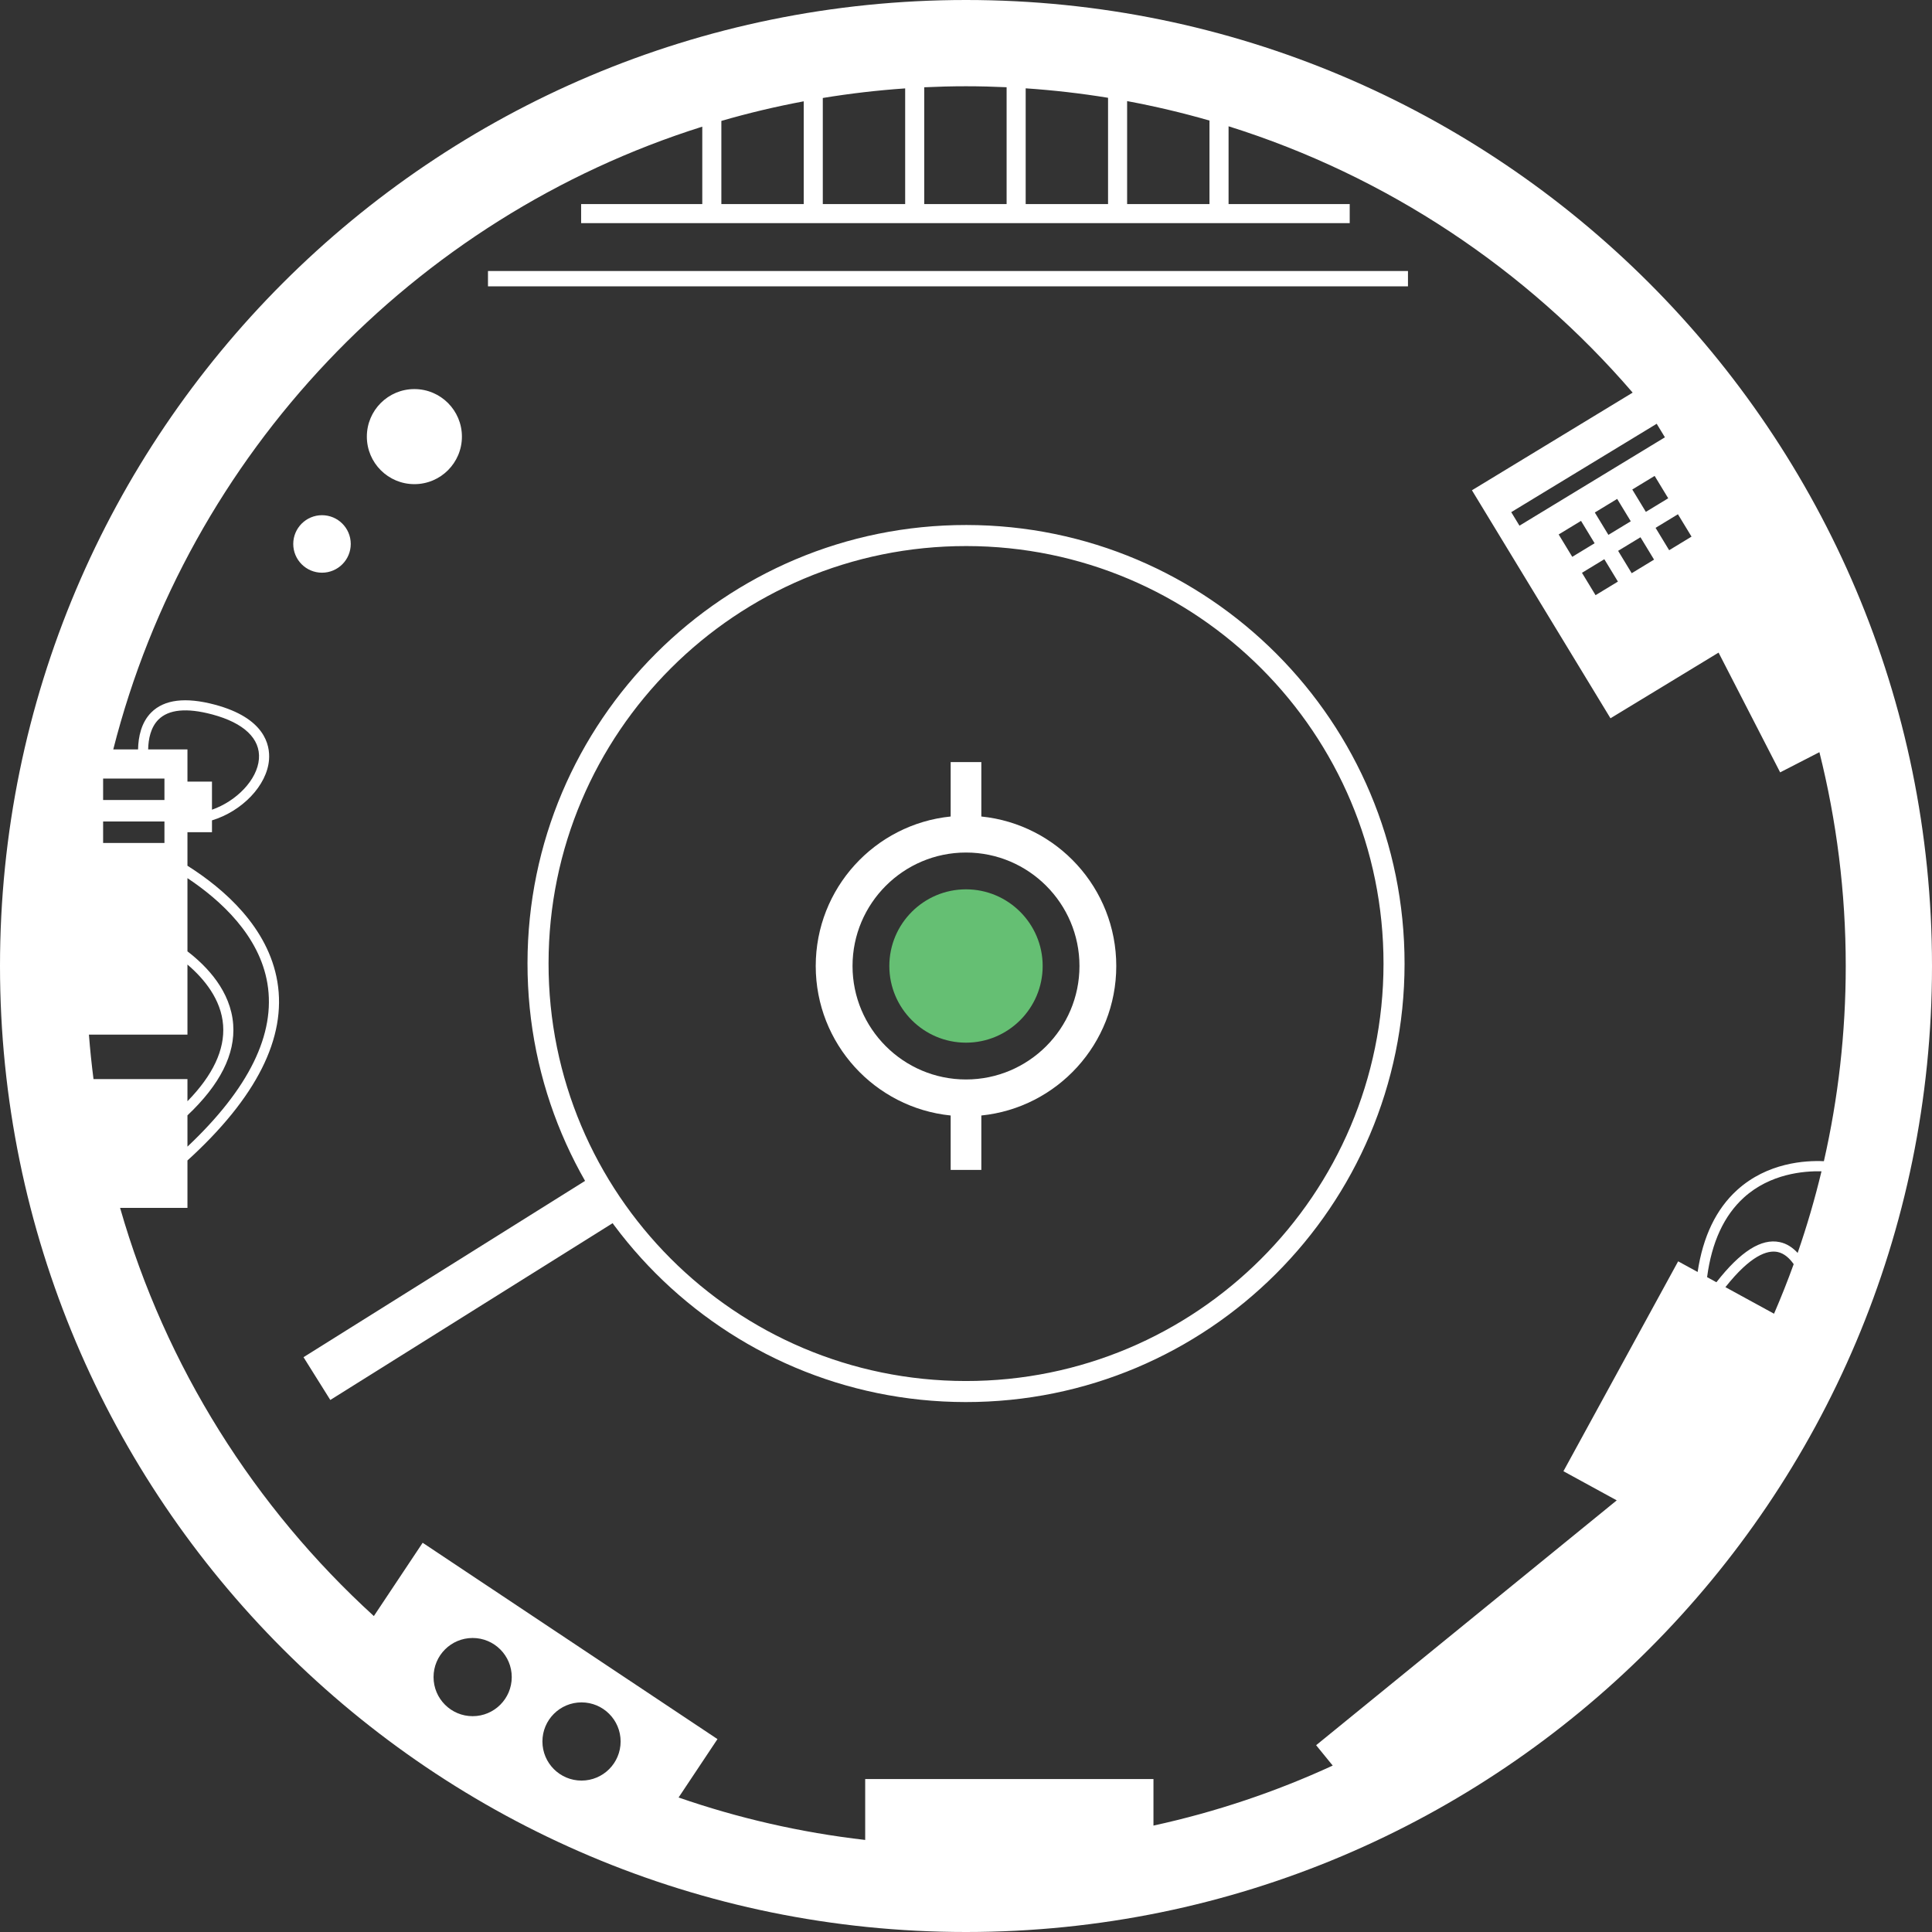 <?xml version="1.0" encoding="utf-8"?>
<!-- Generator: Adobe Illustrator 16.0.0, SVG Export Plug-In . SVG Version: 6.00 Build 0)  -->
<!DOCTYPE svg PUBLIC "-//W3C//DTD SVG 1.1//EN" "http://www.w3.org/Graphics/SVG/1.1/DTD/svg11.dtd">
<svg version="1.1" id="Layer_1" xmlns="http://www.w3.org/2000/svg" xmlns:xlink="http://www.w3.org/1999/xlink" x="0px" y="0px"
	 width="420px" height="420px" viewBox="0 0 420 420" enable-background="new 0 0 420 420" xml:space="preserve">
<rect x="0" y="0" width="420" height="420" fill="#333333" stroke="none"/>
<g>
	<g>
		<defs>
			<rect id="SVGID_1_" x="0" width="420" height="420"/>
		</defs>
		<clipPath id="SVGID_2_">
			<use xlink:href="#SVGID_1_"  overflow="visible"/>
		</clipPath>
		<path clip-path="url(#SVGID_2_)" fill="#FFFFFF" d="M210,420c115.979,0,210-94.02,210-210C420,94.02,325.979,0,210,0
			C94.02,0,0,94.02,0,210C0,325.98,94.02,420,210,420 M102.75,356.083c4.693,0,8.5,3.806,8.5,8.5s-3.807,8.5-8.5,8.5
			c-4.694,0-8.5-3.806-8.5-8.5S98.056,356.083,102.75,356.083 M126.417,387.083c-4.695,0-8.5-3.806-8.5-8.5s3.805-8.5,8.5-8.5
			c4.693,0,8.5,3.806,8.5,8.5S131.111,387.083,126.417,387.083 M386.89,270.021c-4-0.846-8.532,2.037-13.757,8.727l-2.026-1.107
			c0.999-7.57,3.665-13.371,7.993-17.301c5.728-5.197,13.052-5.803,16.877-5.707c-1.447,6.029-3.178,11.948-5.183,17.742
			C389.732,271.223,388.447,270.346,386.89,270.021 M375.09,279.816c5.49-6.924,9.126-8.102,11.348-7.645
			c1.397,0.291,2.553,1.313,3.495,2.645c-1.317,3.645-2.745,7.238-4.273,10.776L375.09,279.816z M343.702,113.234l2.954,4.862
			l-4.861,2.954l-2.954-4.862L343.702,113.234z M330.317,114.278l-1.786-2.942l31.62-19.212l1.787,2.941L330.317,114.278z
			 M348.767,121.569l2.955,4.862l-4.863,2.954l-2.954-4.862L348.767,121.569z M349.652,116.276l-2.954-4.862l4.862-2.955
			l2.954,4.863L349.652,116.276z M356.625,116.795l2.953,4.862l-4.861,2.954l-2.954-4.862L356.625,116.795z M357.796,111.276
			l-2.954-4.862l4.861-2.955l2.954,4.863L357.796,111.276z M364.768,111.795l2.955,4.862l-4.863,2.954l-2.953-4.862L364.768,111.795
			z M245.026,44.365V21.979c6.073,1.128,12.049,2.541,17.906,4.231v18.155H245.026z M222.974,44.365V19.202
			c6.05,0.407,12.023,1.097,17.907,2.056v23.107H222.974z M218.828,18.964v25.401h-17.906V18.973
			c3.009-0.141,6.034-0.221,9.078-0.221C212.959,18.752,215.9,18.83,218.828,18.964 M156.817,44.365V26.284
			c5.858-1.698,11.832-3.12,17.906-4.257v22.338H156.817z M178.869,21.3c5.884-0.968,11.856-1.667,17.906-2.082v25.147h-17.906V21.3
			z M152.67,27.534v16.831h-26.337v4.146h167.084v-4.146H267.08V27.453c34.485,10.807,64.8,31.139,87.847,57.899l-34.94,21.23
			l30.117,49.567l23.498-14.277l13.388,26.034l8.534-4.389c3.731,14.887,5.725,30.456,5.725,46.483
			c0,14.579-1.646,28.78-4.752,42.434c-4.032-0.186-12.27,0.297-18.855,6.262c-4.569,4.139-7.434,10.113-8.592,17.82l-4.235-2.314
			l-24.938,45.629l11.588,6.334l-65.351,53.229l3.607,4.428c-12.342,5.684-25.389,10.086-38.969,13.045v-10.114h-62.667v13.235
			c-14.036-1.609-27.614-4.739-40.566-9.229l8.453-12.694l-64.09-42.679l-10.609,15.933C55.395,327.723,36,297.139,26.105,262.583
			H40.75v-10.306c15.005-13.645,21.584-26.7,19.549-38.856c-1.986-11.872-11.675-20.244-19.549-25.218v-7.287h5.333v-2.575
			c6.493-1.971,11.962-7.543,12.402-13.187c0.252-3.229-0.944-9.076-11.785-11.968c-6.358-1.694-11.01-1.124-13.822,1.7
			c-2.173,2.182-2.808,5.292-2.865,8.03h-5.39C40.947,98.677,89.869,47.31,152.67,27.534 M40.75,169.916v-7h-8.543
			c0.049-2.283,0.557-4.797,2.229-6.478c2.217-2.225,6.15-2.605,11.696-1.126c6.895,1.839,10.502,5.273,10.159,9.67
			c-0.354,4.536-4.863,9.169-10.209,11.043v-6.109H40.75z M35.75,173.916H22.417v-4.667H35.75V173.916z M22.417,178.583H35.75v4.667
			H22.417V178.583z M40.75,242.469c7.071-6.671,10.424-13.292,9.944-19.767c-0.531-7.188-5.617-12.565-9.944-15.888V190.9
			c7.272,4.843,15.647,12.516,17.381,22.892c1.833,10.974-4.025,22.888-17.381,35.476V242.469z M40.75,224.916v-15.233
			c3.619,3.086,7.34,7.576,7.752,13.189c0.391,5.336-2.223,10.869-7.752,16.53v-4.819H20.328c-0.413-3.199-0.746-6.422-0.997-9.667
			H40.75z"/>
	</g>
	<g>
		<defs>
			<rect id="SVGID_3_" x="0" width="420" height="420"/>
		</defs>
		<clipPath id="SVGID_4_">
			<use xlink:href="#SVGID_3_"  overflow="visible"/>
		</clipPath>
		<path clip-path="url(#SVGID_4_)" fill="#FFFFFF" d="M210.095,114.131c-52.651-0.049-95.373,42.593-95.421,95.245
			c-0.049,52.651,42.593,95.373,95.244,95.421c52.651,0.049,95.373-42.594,95.421-95.244
			C305.388,156.901,262.745,114.18,210.095,114.131z M209.922,300.221c-50.123-0.048-90.719-40.718-90.671-90.842
			c0.046-50.123,40.717-90.718,90.84-90.671c50.124,0.047,90.718,40.717,90.673,90.841
			C300.715,259.672,260.046,300.267,209.922,300.221z"/>
		
			<rect x="62.985" y="274.06" transform="matrix(0.848 -0.531 0.531 0.848 -132.955 96.083)" clip-path="url(#SVGID_4_)" fill="#FFFFFF" width="75.677" height="10.967"/>
	</g>
	<g>
		<defs>
			<rect id="SVGID_5_" x="0" width="420" height="420"/>
		</defs>
		<clipPath id="SVGID_6_">
			<use xlink:href="#SVGID_5_"  overflow="visible"/>
		</clipPath>
	</g>
	<g>
		<defs>
			<rect id="SVGID_7_" x="0" width="420" height="420"/>
		</defs>
		<clipPath id="SVGID_8_">
			<use xlink:href="#SVGID_7_"  overflow="visible"/>
		</clipPath>
	</g>
	<g>
		<defs>
			<rect id="SVGID_9_" x="0" width="420" height="420"/>
		</defs>
		<clipPath id="SVGID_10_">
			<use xlink:href="#SVGID_9_"  overflow="visible"/>
		</clipPath>
	</g>
	<g>
		<defs>
			<rect id="SVGID_11_" x="0" width="420" height="420"/>
		</defs>
		<clipPath id="SVGID_12_">
			<use xlink:href="#SVGID_11_"  overflow="visible"/>
		</clipPath>
		<path clip-path="url(#SVGID_12_)" fill="#FFFFFF" d="M90.083,105.25c5.707,0,10.333-4.626,10.333-10.333
			S95.79,84.583,90.083,84.583S79.75,89.209,79.75,94.917S84.376,105.25,90.083,105.25"/>
	</g>
	<g>
		<defs>
			<rect id="SVGID_13_" x="0" width="420" height="420"/>
		</defs>
		<clipPath id="SVGID_14_">
			<use xlink:href="#SVGID_13_"  overflow="visible"/>
		</clipPath>
		<path clip-path="url(#SVGID_14_)" fill="#FFFFFF" d="M213.333,254.333v-11.834c16.476-1.67,29.334-15.583,29.334-32.499
			s-12.858-30.829-29.334-32.498v-11.835h-6.666v11.835c-16.477,1.669-29.334,15.582-29.334,32.498s12.857,30.829,29.334,32.499
			v11.834H213.333z M185.333,210c0-13.601,11.064-24.667,24.667-24.667c13.602,0,24.667,11.066,24.667,24.667
			c0,13.602-11.065,24.667-24.667,24.667C196.398,234.667,185.333,223.602,185.333,210"/>
	</g>
	<g>
		<defs>
			<rect id="SVGID_15_" x="0" width="420" height="420"/>
		</defs>
		<clipPath id="SVGID_16_">
			<use xlink:href="#SVGID_15_"  overflow="visible"/>
		</clipPath>
		<path clip-path="url(#SVGID_16_)" fill="#65BF73" d="M226.667,210c0-9.189-7.479-16.667-16.667-16.667
			c-9.19,0-16.667,7.477-16.667,16.667c0,9.189,7.477,16.667,16.667,16.667C219.189,226.667,226.667,219.189,226.667,210"/>
	</g>
	<g>
		<defs>
			<rect id="SVGID_17_" x="0" width="420" height="420"/>
		</defs>
		<clipPath id="SVGID_18_">
			<use xlink:href="#SVGID_17_"  overflow="visible"/>
		</clipPath>
		<path clip-path="url(#SVGID_18_)" fill="#FFFFFF" d="M70,124.5c3.452,0,6.25-2.798,6.25-6.25S73.452,112,70,112
			s-6.25,2.798-6.25,6.25C63.75,121.701,66.548,124.5,70,124.5"/>
	</g>
	<g>
		<defs>
			<rect id="SVGID_19_" x="0" width="420" height="420"/>
		</defs>
		<clipPath id="SVGID_20_">
			<use xlink:href="#SVGID_19_"  overflow="visible"/>
		</clipPath>
		<rect x="106.083" y="58.916" clip-path="url(#SVGID_20_)" fill="#FFFFFF" width="199.999" height="3.333"/>
	</g>
</g>
</svg>
